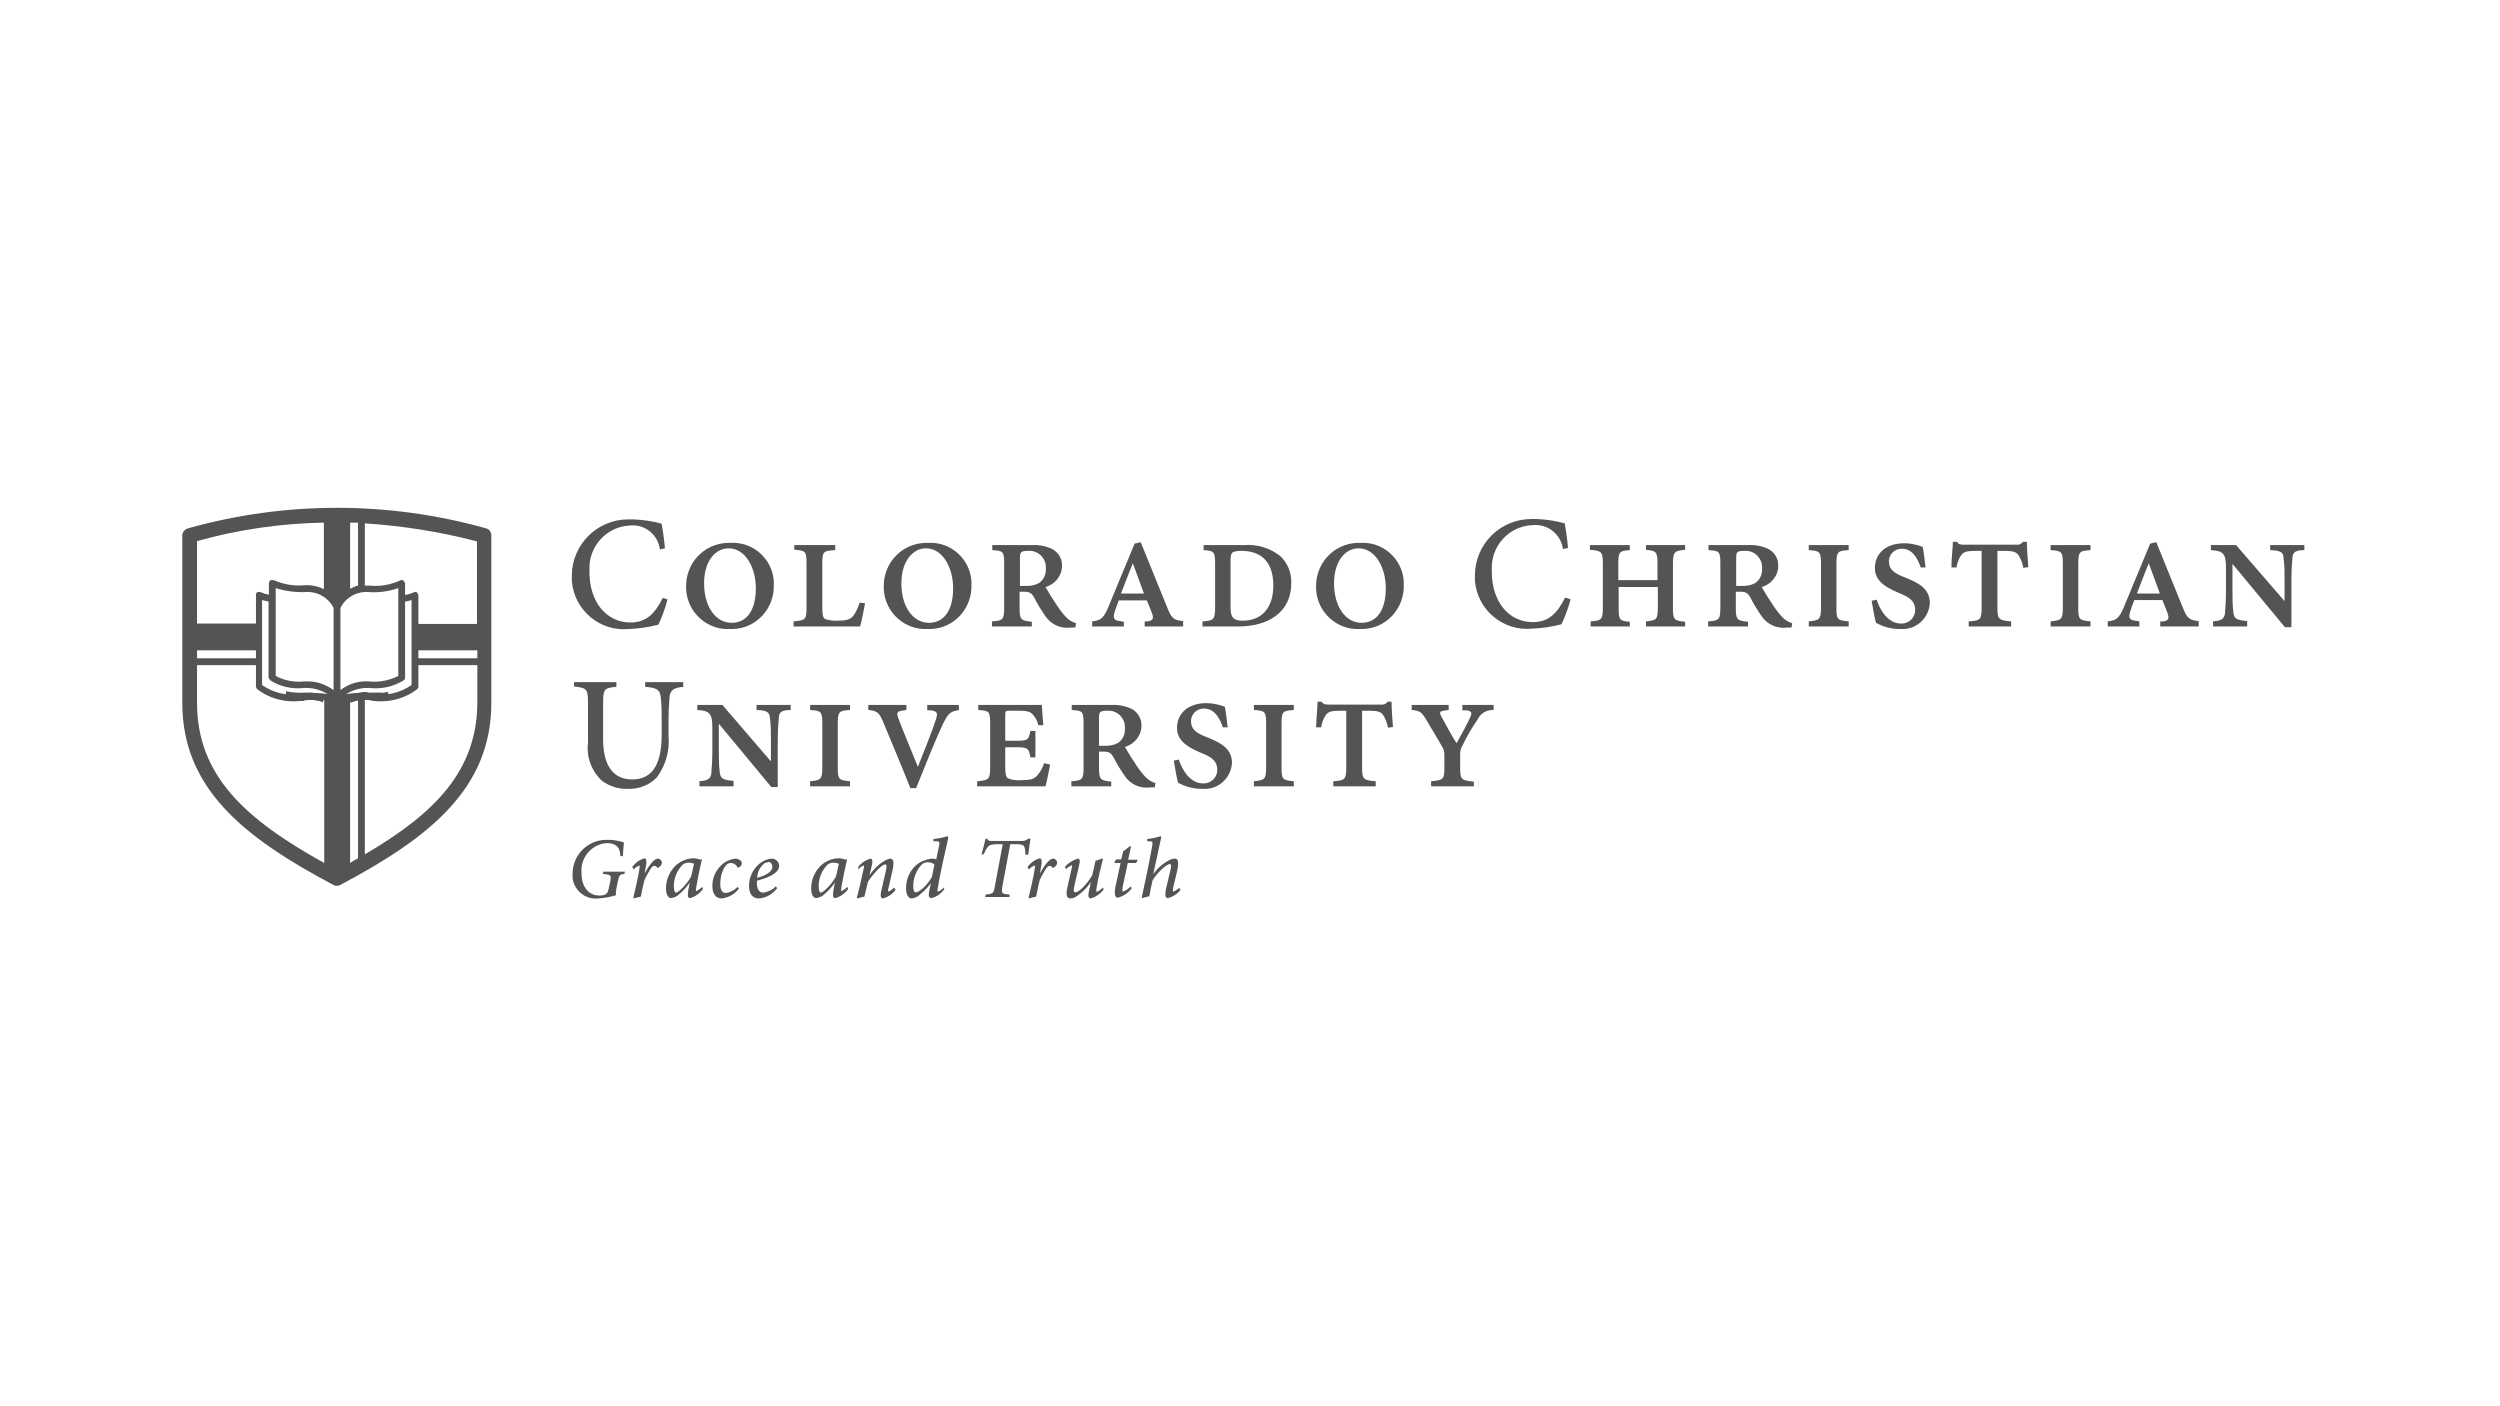 <svg width="192" height="108" viewBox="0 0 192 108" fill="none" xmlns="http://www.w3.org/2000/svg">
<g clip-path="url(#clip0_2089_4322)">
<path d="M47.643 65.778C47.643 65.028 47.257 64.75 46.595 64.75C45.435 64.833 44.552 65.861 44.663 67.055C44.663 67.055 44.663 67.055 44.663 67.083C44.663 68.055 45.159 68.778 46.043 68.778C46.429 68.778 46.677 68.667 46.733 68.305L46.871 67.694C46.953 67.194 46.926 67.194 46.291 67.111L46.346 66.944H48.002L47.947 67.111C47.588 67.167 47.56 67.194 47.45 67.694L47.34 68.222C47.312 68.389 47.285 68.583 47.312 68.75C46.871 68.889 46.401 68.972 45.932 69C44.966 69.111 44.083 68.389 43.973 67.417C43.973 67.305 43.973 67.222 43.973 67.111C43.973 65.667 45.132 64.5 46.567 64.5C46.622 64.5 46.705 64.5 46.76 64.5C47.147 64.5 47.533 64.583 47.919 64.694C47.892 64.889 47.864 65.278 47.837 65.75H47.643V65.778Z" fill="#545454"/>
<path d="M48.554 66.583C48.775 66.278 49.106 66.028 49.493 65.917C49.658 65.917 49.686 66.194 49.575 66.694L49.52 67.028H49.548C49.879 66.389 50.265 65.944 50.514 65.944C50.624 65.944 50.734 66 50.79 66.111C50.845 66.194 50.845 66.333 50.79 66.417C50.734 66.5 50.679 66.555 50.596 66.611C50.541 66.667 50.486 66.667 50.459 66.611C50.403 66.528 50.321 66.5 50.238 66.5C50.155 66.5 50.072 66.555 49.934 66.778C49.769 67.028 49.631 67.305 49.493 67.583C49.382 68 49.299 68.444 49.217 68.861C49.051 68.889 48.858 68.944 48.692 69L48.637 68.944C48.803 68.25 48.996 67.444 49.106 66.75C49.134 66.528 49.134 66.472 49.106 66.472C48.941 66.528 48.775 66.639 48.665 66.778L48.554 66.583Z" fill="#545454"/>
<path d="M53.991 68.278C53.743 68.611 53.412 68.861 52.998 68.972C52.86 68.972 52.777 68.889 52.86 68.361L52.97 67.778C52.749 68.111 52.473 68.417 52.17 68.667C52.004 68.833 51.783 68.944 51.535 68.972C51.342 68.972 51.148 68.75 51.148 68.222C51.148 67.555 51.424 66.917 51.921 66.444C52.28 66.139 52.722 65.944 53.191 65.917C53.329 65.917 53.467 65.917 53.605 65.972C53.688 66 53.798 66.028 53.881 66H53.908C53.798 66.472 53.605 67.333 53.467 68.167C53.439 68.389 53.439 68.444 53.467 68.444C53.632 68.361 53.798 68.25 53.936 68.111L53.991 68.278ZM53.08 67.305C53.163 67.028 53.246 66.528 53.301 66.333C53.163 66.278 53.025 66.25 52.887 66.25C52.722 66.25 52.584 66.305 52.446 66.389C51.976 66.861 51.728 67.472 51.756 68.139C51.756 68.417 51.838 68.555 51.921 68.555C52.17 68.528 52.887 67.722 53.08 67.305Z" fill="#545454"/>
<path d="M56.751 68.25C56.42 68.667 55.951 68.944 55.426 69C54.985 69 54.709 68.667 54.709 68.028C54.709 67.417 54.957 66.861 55.399 66.444C55.675 66.167 56.061 66 56.447 65.944C56.724 65.944 56.972 66.111 56.972 66.278C56.972 66.417 56.889 66.555 56.751 66.611C56.696 66.639 56.641 66.639 56.613 66.583C56.53 66.389 56.337 66.278 56.116 66.278C55.895 66.278 55.73 66.444 55.592 66.694C55.399 67.055 55.316 67.472 55.316 67.889C55.316 68.361 55.481 68.583 55.758 68.583C56.089 68.528 56.42 68.361 56.641 68.111L56.751 68.25Z" fill="#545454"/>
<path d="M59.676 68.222C59.345 68.667 58.821 68.972 58.269 69C57.938 69 57.524 68.805 57.524 68.028C57.524 67.361 57.827 66.75 58.324 66.333C58.6 66.111 58.904 65.972 59.262 65.944C59.566 65.944 59.814 66.167 59.842 66.472C59.842 67.139 58.766 67.472 58.131 67.639V67.833C58.131 68.194 58.241 68.555 58.628 68.555C58.986 68.5 59.345 68.333 59.594 68.055L59.676 68.222ZM58.738 66.278C58.379 66.555 58.158 66.972 58.158 67.417C59.042 67.167 59.318 66.861 59.318 66.555C59.318 66.389 59.207 66.222 59.042 66.194C58.931 66.222 58.848 66.25 58.766 66.278H58.738Z" fill="#545454"/>
<path d="M65.141 68.278C64.893 68.611 64.561 68.861 64.147 68.972C64.01 68.972 63.927 68.889 64.01 68.361L64.12 67.778C63.899 68.111 63.623 68.417 63.319 68.667C63.154 68.833 62.933 68.944 62.685 68.972C62.492 68.972 62.298 68.75 62.298 68.222C62.298 67.555 62.574 66.917 63.071 66.444C63.43 66.139 63.871 65.944 64.341 65.917C64.479 65.917 64.617 65.917 64.755 65.972C64.838 66 64.948 66.028 65.031 66H65.058C64.948 66.472 64.755 67.333 64.617 68.167C64.589 68.389 64.589 68.444 64.617 68.444C64.782 68.361 64.948 68.25 65.086 68.111L65.141 68.278ZM64.203 67.305C64.285 67.028 64.368 66.528 64.424 66.333C64.285 66.278 64.147 66.25 64.01 66.25C63.844 66.25 63.706 66.305 63.568 66.389C63.099 66.861 62.85 67.472 62.878 68.139C62.878 68.417 62.961 68.555 63.044 68.555C63.292 68.528 64.01 67.722 64.203 67.305Z" fill="#545454"/>
<path d="M68.784 68.333C68.536 68.667 68.205 68.889 67.818 69C67.653 69 67.57 68.833 67.708 68.305C67.818 67.833 67.929 67.333 68.039 66.861C68.122 66.5 68.094 66.389 67.984 66.389C67.708 66.389 66.99 67.194 66.659 67.722C66.576 68.055 66.493 68.472 66.383 68.861C66.217 68.889 66.024 68.944 65.859 69L65.803 68.944C65.997 68.25 66.162 67.472 66.328 66.722C66.383 66.5 66.355 66.472 66.328 66.472C66.162 66.528 66.024 66.639 65.914 66.778V66.583C66.135 66.278 66.466 66.055 66.852 65.944C67.018 65.944 67.045 66.167 66.907 66.694L66.769 67.222C67.073 66.778 67.459 66.389 67.929 66.111C68.067 66.028 68.205 65.972 68.37 65.944C68.536 65.944 68.729 66.055 68.536 66.889C68.425 67.333 68.343 67.778 68.232 68.222C68.177 68.389 68.205 68.472 68.232 68.472C68.398 68.417 68.536 68.305 68.646 68.167L68.784 68.333Z" fill="#545454"/>
<path d="M72.51 68.305C72.262 68.639 71.93 68.889 71.516 68.972C71.378 68.972 71.268 68.861 71.378 68.361L71.489 67.833C71.24 68.167 70.964 68.444 70.661 68.694C70.495 68.861 70.274 68.972 70.026 69C69.778 69 69.585 68.75 69.585 68.194C69.585 67.528 69.861 66.889 70.357 66.444C70.688 66.167 71.102 66 71.516 65.944C71.654 65.944 71.765 65.944 71.903 66L72.124 64.944C72.179 64.639 72.151 64.611 71.875 64.611H71.682V64.444C72.068 64.389 72.427 64.333 72.758 64.222C72.814 64.222 72.841 64.278 72.814 64.417C72.51 65.722 72.234 66.972 72.013 68.25C71.986 68.417 71.986 68.472 72.041 68.472C72.234 68.417 72.372 68.278 72.51 68.139V68.305ZM71.572 67.333L71.765 66.389C71.627 66.278 71.434 66.222 71.24 66.222C71.102 66.222 70.937 66.278 70.826 66.361C70.385 66.805 70.136 67.417 70.136 68.055C70.136 68.389 70.219 68.528 70.33 68.528C70.688 68.528 71.378 67.75 71.572 67.333Z" fill="#545454"/>
<path d="M79.134 64.472C79.079 64.75 79.023 65.278 78.968 65.639H78.748C78.748 65.444 78.748 65.222 78.665 65.028C78.609 64.889 78.444 64.833 77.975 64.833H77.588L76.981 68.083C76.898 68.611 76.926 68.667 77.533 68.694V68.889H75.656L75.712 68.694C76.263 68.667 76.319 68.583 76.401 68.083L77.009 64.833H76.677C76.126 64.833 76.015 64.889 75.877 65.028C75.739 65.194 75.629 65.417 75.546 65.611H75.38C75.491 65.222 75.601 64.833 75.684 64.417H75.822C75.877 64.555 75.96 64.583 76.126 64.583H78.609C78.609 64.583 78.885 64.528 78.941 64.417H79.134V64.472Z" fill="#545454"/>
<path d="M78.913 66.583C79.134 66.278 79.465 66.028 79.852 65.917C80.017 65.917 80.045 66.194 79.934 66.694L79.879 67.028H79.907C80.238 66.389 80.624 65.944 80.873 65.944C80.983 65.944 81.093 66 81.149 66.111C81.204 66.194 81.204 66.333 81.149 66.417C81.093 66.5 81.038 66.555 80.955 66.611C80.9 66.667 80.845 66.667 80.817 66.611C80.762 66.528 80.679 66.5 80.597 66.5C80.514 66.5 80.431 66.555 80.293 66.778C80.127 67.028 79.989 67.305 79.852 67.583C79.741 68 79.658 68.444 79.576 68.861C79.41 68.889 79.217 68.944 79.051 69L78.996 68.944C79.162 68.25 79.355 67.444 79.465 66.75C79.493 66.528 79.493 66.472 79.465 66.472C79.299 66.528 79.134 66.639 79.023 66.778L78.913 66.583Z" fill="#545454"/>
<path d="M84.764 68.305C84.516 68.639 84.157 68.889 83.771 69C83.605 69 83.522 68.861 83.66 68.305C83.715 68.111 83.743 67.944 83.771 67.75C83.495 68.167 83.136 68.528 82.722 68.805C82.584 68.917 82.391 69 82.197 69C82.004 69 81.811 68.861 81.977 68.139C82.087 67.667 82.197 67.167 82.308 66.667C82.335 66.5 82.335 66.444 82.308 66.444C82.142 66.528 82.004 66.611 81.866 66.75L81.783 66.583C82.032 66.278 82.391 66.055 82.777 65.944C82.943 65.944 82.97 66.083 82.86 66.528C82.749 67.028 82.611 67.555 82.501 68.083C82.418 68.417 82.473 68.528 82.584 68.528C82.943 68.528 83.633 67.667 83.881 67.222C83.964 66.889 84.047 66.528 84.129 66.111L84.626 65.944H84.709C84.543 66.639 84.35 67.361 84.212 68.222C84.185 68.444 84.185 68.5 84.24 68.5C84.405 68.417 84.571 68.305 84.709 68.167L84.764 68.305Z" fill="#545454"/>
<path d="M87.248 66.278H86.613L86.227 68.083C86.172 68.417 86.199 68.472 86.254 68.472C86.475 68.389 86.668 68.25 86.834 68.083L86.917 68.222C86.641 68.583 86.282 68.833 85.84 68.944C85.675 68.944 85.537 68.75 85.675 68.055L86.061 66.278H85.592V66.222L85.73 66H86.116L86.254 65.389L86.806 64.972L86.862 65.028L86.641 66.028H87.386L87.248 66.278Z" fill="#545454"/>
<path d="M90.67 68.333C90.422 68.667 90.063 68.889 89.677 68.972C89.511 68.972 89.456 68.778 89.539 68.305L89.897 66.805C89.98 66.472 89.925 66.361 89.842 66.361C89.566 66.361 88.849 67.055 88.517 67.611C88.435 67.917 88.324 68.528 88.269 68.833C88.103 68.861 87.91 68.917 87.745 68.972L87.689 68.917C87.965 67.639 88.241 66.333 88.49 64.972C88.545 64.639 88.517 64.611 88.269 64.611H88.103V64.444C88.462 64.389 88.793 64.333 89.125 64.222C89.18 64.222 89.207 64.278 89.152 64.444L88.573 67.139C88.876 66.694 89.29 66.333 89.759 66.083C89.897 66 90.063 65.944 90.229 65.944C90.394 65.944 90.587 66.055 90.422 66.805L90.091 68.222C90.063 68.417 90.063 68.472 90.118 68.472C90.284 68.417 90.422 68.305 90.56 68.194L90.67 68.333Z" fill="#545454"/>
<path d="M51.259 46.056C51.093 46.722 50.845 47.361 50.569 47.972C49.824 48.167 49.078 48.278 48.306 48.306C46.098 48.528 44.111 46.889 43.917 44.639C43.917 44.5 43.917 44.361 43.917 44.222C43.917 41.833 45.849 39.889 48.251 39.889C48.389 39.889 48.526 39.889 48.664 39.889C49.382 39.917 50.127 40.028 50.817 40.222C50.928 40.917 51.01 41.417 51.066 42.111L50.679 42.194C50.541 41.056 49.492 40.222 48.361 40.361C46.595 40.444 45.215 41.944 45.27 43.722C45.27 43.806 45.27 43.861 45.27 43.944C45.27 46.222 46.567 47.806 48.416 47.806C49.63 47.806 50.293 47.139 50.9 45.917L51.259 46.028V46.056Z" fill="#545454"/>
<path d="M59.428 44.917C59.483 46.722 58.103 48.25 56.309 48.306C56.227 48.306 56.171 48.306 56.089 48.306C54.322 48.417 52.804 47.056 52.694 45.278C52.694 45.222 52.694 45.167 52.694 45.111C52.639 43.278 54.046 41.75 55.868 41.694C55.951 41.694 56.006 41.694 56.089 41.694C57.827 41.583 59.318 42.917 59.428 44.639C59.428 44.722 59.428 44.806 59.428 44.917ZM54.074 44.806C54.074 46.583 54.957 47.833 56.199 47.833C57.165 47.833 58.048 47.111 58.048 45.167C58.048 43.639 57.275 42.111 55.951 42.111C54.985 42.111 54.074 43.028 54.074 44.806Z" fill="#545454"/>
<path d="M66.438 46.333C66.356 46.75 66.162 47.806 66.052 48.111H60.946V47.722C61.884 47.639 61.94 47.583 61.94 46.611V43.278C61.94 42.333 61.857 42.278 61.001 42.222V41.861H64.147V42.25C63.237 42.306 63.154 42.333 63.154 43.306V46.75C63.154 47.222 63.209 47.472 63.402 47.556C63.706 47.639 64.037 47.694 64.368 47.667C64.948 47.667 65.307 47.583 65.528 47.306C65.748 47 65.914 46.639 66.024 46.278L66.438 46.333Z" fill="#545454"/>
<path d="M74.608 44.917C74.663 46.722 73.283 48.25 71.489 48.306C71.406 48.306 71.351 48.306 71.268 48.306C69.502 48.417 67.984 47.056 67.873 45.278C67.873 45.222 67.873 45.167 67.873 45.111C67.818 43.278 69.226 41.75 71.047 41.694C71.13 41.694 71.185 41.694 71.268 41.694C73.007 41.583 74.497 42.917 74.608 44.639C74.608 44.722 74.608 44.806 74.608 44.917ZM69.226 44.806C69.226 46.583 70.109 47.833 71.351 47.833C72.317 47.833 73.2 47.111 73.2 45.167C73.2 43.639 72.427 42.111 71.103 42.111C70.164 42.111 69.226 43.028 69.226 44.806Z" fill="#545454"/>
<path d="M82.584 48.194H82.252C81.48 48.306 80.734 47.972 80.293 47.333C79.989 46.889 79.686 46.417 79.437 45.917C79.217 45.528 79.079 45.444 78.582 45.444H78.306V46.667C78.306 47.583 78.389 47.667 79.244 47.75V48.111H76.181V47.722C77.036 47.667 77.119 47.583 77.119 46.639V43.306C77.119 42.333 77.036 42.306 76.208 42.25V41.861H79.272C79.824 41.833 80.376 41.944 80.873 42.194C81.314 42.472 81.59 42.944 81.562 43.472C81.562 44.222 81.01 44.889 80.293 45.083C80.459 45.389 80.873 46.056 81.176 46.5C81.397 46.833 81.645 47.167 81.921 47.444C82.115 47.639 82.363 47.778 82.639 47.861L82.584 48.194ZM78.83 45C79.161 45 79.493 44.944 79.796 44.778C80.155 44.528 80.348 44.111 80.32 43.667C80.376 42.972 79.851 42.361 79.161 42.306C79.079 42.306 79.023 42.306 78.941 42.306C78.416 42.306 78.333 42.417 78.333 42.806V45H78.83Z" fill="#545454"/>
<path d="M87.91 48.111V47.722H88.159C88.545 47.639 88.628 47.528 88.462 47.056L88.076 46.111H85.923C85.813 46.389 85.702 46.667 85.592 47.028C85.454 47.528 85.592 47.639 85.978 47.694L86.31 47.75V48.111H83.881V47.722C84.488 47.639 84.736 47.556 85.123 46.611L87.138 41.75L87.607 41.639L89.704 46.806C90.008 47.556 90.256 47.639 90.863 47.694V48.111H87.91ZM87 43.25L86.089 45.583H87.855L87 43.25Z" fill="#545454"/>
<path d="M95.528 41.861C96.549 41.778 97.542 42.083 98.343 42.722C98.895 43.25 99.198 44 99.171 44.778C99.171 47.083 97.322 48.111 95.114 48.111H92.354V47.722C93.209 47.667 93.32 47.583 93.32 46.639V43.333C93.32 42.361 93.237 42.306 92.437 42.25V41.861H95.528ZM94.507 46.611C94.507 47.444 94.727 47.667 95.445 47.667C96.963 47.667 97.791 46.611 97.791 44.972C97.791 43.028 96.742 42.306 95.335 42.306C94.948 42.306 94.7 42.361 94.617 42.472C94.534 42.583 94.507 42.75 94.507 43.083V46.611Z" fill="#545454"/>
<path d="M107.809 44.917C107.864 46.722 106.484 48.25 104.691 48.306C104.608 48.306 104.553 48.306 104.47 48.306C102.703 48.417 101.185 47.056 101.075 45.278C101.075 45.222 101.075 45.167 101.075 45.111C101.02 43.278 102.427 41.75 104.249 41.694C104.332 41.694 104.387 41.694 104.47 41.694C106.208 41.583 107.699 42.917 107.809 44.639C107.809 44.722 107.809 44.806 107.809 44.917ZM102.455 44.806C102.455 46.583 103.338 47.833 104.58 47.833C105.546 47.833 106.429 47.111 106.429 45.167C106.429 43.639 105.656 42.111 104.332 42.111C103.366 42.111 102.455 43.028 102.455 44.806Z" fill="#545454"/>
<path d="M120.615 46.056C120.45 46.694 120.201 47.333 119.925 47.944C119.18 48.139 118.435 48.25 117.662 48.278C115.454 48.5 113.467 46.861 113.274 44.611C113.274 44.472 113.274 44.333 113.274 44.194C113.274 41.806 115.206 39.861 117.607 39.861C117.745 39.861 117.883 39.861 118.021 39.861C118.739 39.889 119.484 40 120.174 40.194C120.284 40.889 120.367 41.389 120.422 42.083L120.036 42.167C119.87 41 118.821 40.194 117.662 40.333C115.896 40.417 114.516 41.917 114.571 43.694C114.571 43.778 114.571 43.833 114.571 43.917C114.571 46.194 115.868 47.778 117.717 47.778C118.932 47.778 119.594 47.111 120.201 45.889L120.615 46.028V46.056Z" fill="#545454"/>
<path d="M126.411 48.111V47.722C127.239 47.639 127.322 47.583 127.322 46.611V45.083H124.313V46.639C124.313 47.611 124.369 47.694 125.169 47.75V48.111H122.161V47.722C123.016 47.667 123.099 47.583 123.099 46.611V43.333C123.099 42.361 123.016 42.306 122.105 42.222V41.861H125.169V42.25C124.369 42.306 124.286 42.361 124.286 43.361V44.556H127.294V43.333C127.294 42.361 127.211 42.306 126.411 42.222V41.861H129.419V42.222C128.591 42.306 128.481 42.361 128.481 43.361V46.639C128.481 47.611 128.564 47.667 129.419 47.75V48.111H126.411Z" fill="#545454"/>
<path d="M137.589 48.194H137.258C136.485 48.306 135.74 47.972 135.298 47.333C134.994 46.889 134.691 46.417 134.442 45.917C134.222 45.528 134.084 45.444 133.587 45.444H133.311V46.667C133.311 47.583 133.394 47.667 134.249 47.75V48.111H131.186V47.722C132.041 47.667 132.124 47.583 132.124 46.639V43.306C132.124 42.333 132.041 42.306 131.213 42.25V41.861H134.277C134.829 41.833 135.381 41.944 135.878 42.194C136.319 42.472 136.595 42.944 136.568 43.472C136.568 44.222 136.016 44.889 135.298 45.083C135.464 45.389 135.878 46.056 136.181 46.5C136.402 46.833 136.65 47.167 136.926 47.444C137.12 47.639 137.368 47.778 137.644 47.861L137.589 48.194ZM133.835 45C134.166 45 134.498 44.944 134.801 44.778C135.16 44.528 135.353 44.111 135.326 43.667C135.381 42.972 134.856 42.361 134.166 42.306C134.084 42.306 134.028 42.306 133.946 42.306C133.421 42.306 133.339 42.417 133.339 42.806V45H133.835Z" fill="#545454"/>
<path d="M138.913 48.111V47.722C139.741 47.639 139.852 47.583 139.852 46.639V43.333C139.852 42.361 139.769 42.306 138.913 42.25V41.861H141.977V42.25C141.121 42.306 141.038 42.361 141.038 43.333V46.639C141.038 47.583 141.094 47.639 141.977 47.722V48.111H138.913Z" fill="#545454"/>
<path d="M147.524 43.611C147.248 42.806 146.834 42.139 146.061 42.139C145.537 42.139 145.096 42.528 145.068 43.056C145.068 43.056 145.068 43.083 145.068 43.111C145.068 43.806 145.592 44.056 146.199 44.306L146.475 44.417C147.414 44.806 148.214 45.25 148.214 46.333C148.131 47.5 147.138 48.389 145.979 48.306C145.923 48.306 145.896 48.306 145.841 48.306C145.234 48.306 144.626 48.139 144.074 47.833C143.992 47.583 143.854 46.806 143.743 46.139L144.13 46.056C144.378 46.833 144.985 47.889 146.006 47.889C146.558 47.917 147.055 47.472 147.083 46.917C147.083 46.889 147.083 46.861 147.083 46.833C147.083 46.139 146.586 45.861 146.006 45.611L145.675 45.472C144.93 45.139 143.992 44.667 143.992 43.639C143.992 42.5 144.847 41.722 146.255 41.722C146.724 41.722 147.221 41.833 147.662 42C147.745 42.389 147.8 42.889 147.883 43.583H147.524V43.611Z" fill="#545454"/>
<path d="M155.39 43.611C155.335 43.25 155.197 42.917 155.004 42.611C154.838 42.389 154.562 42.306 153.982 42.306H153.403V46.611C153.403 47.583 153.486 47.639 154.452 47.722V48.111H151.195V47.722C152.106 47.667 152.188 47.583 152.188 46.611V42.306H151.802C151.002 42.306 150.808 42.389 150.615 42.639C150.422 42.917 150.312 43.25 150.257 43.583H149.87C149.87 42.778 149.981 42.083 149.981 41.611H150.284C150.422 41.806 150.56 41.833 150.836 41.833H154.866C155.059 41.861 155.252 41.778 155.362 41.611H155.666C155.666 42.028 155.721 42.972 155.776 43.556L155.39 43.611Z" fill="#545454"/>
<path d="M157.488 48.111V47.722C158.316 47.639 158.426 47.583 158.426 46.639V43.333C158.426 42.361 158.343 42.306 157.488 42.25V41.861H160.551V42.25C159.695 42.306 159.613 42.361 159.613 43.333V46.639C159.613 47.583 159.668 47.639 160.551 47.722V48.111H157.488Z" fill="#545454"/>
<path d="M165.905 48.111V47.722H166.154C166.54 47.639 166.623 47.528 166.457 47.056L166.071 46.083H163.918C163.808 46.361 163.697 46.639 163.587 47C163.449 47.5 163.587 47.611 163.973 47.667L164.304 47.722V48.111H161.876V47.722C162.483 47.639 162.731 47.556 163.118 46.611L165.132 41.75L165.602 41.639L167.699 46.806C168.003 47.556 168.251 47.639 168.858 47.694V48.111H165.905ZM165.022 43.25L164.111 45.583H165.878L165.022 43.25Z" fill="#545454"/>
<path d="M176.973 42.25C176.338 42.25 176.089 42.389 176.062 42.806C176.007 43.389 175.979 43.944 175.979 44.528V48.167H175.482L171.453 43.306V45.389C171.453 45.972 171.453 46.528 171.536 47.111C171.591 47.528 171.839 47.639 172.584 47.694V48.111H169.962V47.722C170.57 47.667 170.818 47.556 170.873 47.139C170.928 46.556 170.956 46 170.956 45.417V43.611C170.956 42.5 170.735 42.306 169.797 42.25V41.861H171.729L175.455 46.167V44.528C175.455 43.972 175.455 43.389 175.372 42.833C175.372 42.389 175.096 42.278 174.351 42.25V41.861H176.973V42.25Z" fill="#545454"/>
<path d="M52.501 52.75C51.783 52.806 51.507 52.972 51.424 53.472C51.369 54.111 51.342 54.778 51.342 55.417V56.5C51.452 57.639 51.121 58.806 50.431 59.722C49.851 60.306 49.051 60.611 48.223 60.583C47.505 60.611 46.815 60.389 46.236 59.972C45.435 59.222 45.021 58.139 45.159 57.056V54C45.159 52.889 45.049 52.833 44.083 52.722V52.389H47.34V52.75C46.429 52.833 46.319 52.889 46.319 54V56.778C46.319 58.75 47.064 59.861 48.554 59.861C50.265 59.861 50.817 58.444 50.817 56.389V55.417C50.817 54.75 50.817 54.111 50.734 53.444C50.652 52.972 50.403 52.806 49.548 52.75V52.389H52.473V52.75H52.501Z" fill="#545454"/>
<path d="M60.725 54.528C60.09 54.528 59.842 54.667 59.815 55.083C59.759 55.667 59.732 56.222 59.732 56.806V60.444H59.235L55.206 55.583V57.667C55.206 58.25 55.206 58.806 55.288 59.389C55.343 59.806 55.592 59.917 56.337 59.972V60.389H53.715V60C54.322 59.944 54.571 59.833 54.626 59.417C54.681 58.833 54.709 58.278 54.709 57.694V55.889C54.709 54.778 54.488 54.583 53.55 54.528V54.139H55.481L59.18 58.444H59.207V56.806C59.207 56.25 59.207 55.667 59.125 55.111C59.097 54.667 58.849 54.556 58.103 54.528V54.139H60.725V54.528Z" fill="#545454"/>
<path d="M62.216 60.389V60C63.044 59.917 63.154 59.861 63.154 58.917V55.611C63.154 54.639 63.071 54.583 62.216 54.528V54.139H65.279V54.528C64.424 54.583 64.341 54.639 64.341 55.611V58.917C64.341 59.861 64.396 59.917 65.279 60V60.389H62.216Z" fill="#545454"/>
<path d="M73.697 54.528C72.979 54.639 72.841 54.75 72.427 55.583C72.013 56.417 71.158 58.528 70.357 60.528H69.916C69.226 58.778 68.315 56.639 67.79 55.361C67.487 54.667 67.294 54.583 66.686 54.528V54.139H69.612V54.528L69.253 54.583C68.894 54.639 68.839 54.75 69.005 55.194C69.253 55.889 69.916 57.472 70.495 58.889C70.937 57.778 71.682 55.917 71.875 55.25C72.041 54.75 71.986 54.639 71.516 54.556H71.213V54.139H73.641V54.528H73.697Z" fill="#545454"/>
<path d="M80.652 58.722C80.569 59.139 80.376 60.139 80.293 60.389H75.049V60C75.987 59.917 76.043 59.833 76.043 58.889V55.611C76.043 54.639 75.987 54.583 75.132 54.528V54.139H80.017C80.017 54.417 80.072 55.056 80.127 55.694H79.741C79.686 55.417 79.548 55.139 79.355 54.917C79.189 54.694 78.968 54.583 78.251 54.583H77.588C77.229 54.583 77.202 54.583 77.202 54.972V56.889H78.14C78.941 56.889 78.996 56.806 79.134 56.139H79.52V58.167H79.134C79.023 57.5 78.941 57.389 78.14 57.389H77.202V58.917C77.202 59.444 77.257 59.694 77.423 59.778C77.754 59.917 78.085 59.944 78.444 59.917C79.106 59.917 79.437 59.833 79.658 59.556C79.906 59.278 80.072 58.972 80.183 58.611L80.652 58.722Z" fill="#545454"/>
<path d="M88.683 60.472H88.352C87.579 60.583 86.834 60.25 86.392 59.611C86.089 59.167 85.785 58.694 85.537 58.194C85.316 57.806 85.178 57.722 84.681 57.722H84.405V58.944C84.405 59.861 84.488 59.944 85.344 60.028V60.389H82.28V60C83.136 59.944 83.218 59.861 83.218 58.917V55.583C83.218 54.611 83.136 54.583 82.308 54.528V54.139H85.371C85.923 54.111 86.475 54.222 86.972 54.472C87.413 54.75 87.689 55.222 87.662 55.75C87.662 56.5 87.11 57.167 86.392 57.361C86.558 57.667 86.972 58.333 87.275 58.778C87.496 59.111 87.745 59.444 88.021 59.722C88.214 59.917 88.462 60.056 88.738 60.139L88.683 60.472ZM84.902 57.278C85.233 57.278 85.564 57.222 85.868 57.056C86.227 56.806 86.42 56.389 86.392 55.944C86.448 55.25 85.923 54.639 85.233 54.583C85.15 54.583 85.095 54.583 85.012 54.583C84.488 54.583 84.405 54.694 84.405 55.083V57.278H84.902Z" fill="#545454"/>
<path d="M93.927 55.889C93.651 55.083 93.237 54.417 92.464 54.417C91.94 54.417 91.498 54.806 91.471 55.333C91.471 55.333 91.471 55.361 91.471 55.389C91.471 56.083 91.995 56.333 92.602 56.583L92.878 56.694C93.816 57.083 94.617 57.528 94.617 58.611C94.534 59.778 93.54 60.667 92.381 60.583C92.326 60.583 92.299 60.583 92.243 60.583C91.636 60.583 91.029 60.417 90.477 60.111C90.394 59.861 90.256 59.083 90.146 58.417L90.532 58.333C90.781 59.111 91.388 60.167 92.409 60.167C92.961 60.194 93.458 59.75 93.485 59.194C93.485 59.167 93.485 59.139 93.485 59.111C93.485 58.417 92.989 58.139 92.409 57.889L92.078 57.75C91.332 57.417 90.394 56.944 90.394 55.917C90.394 54.778 91.25 54 92.657 54C93.126 54 93.623 54.111 94.065 54.278C94.148 54.667 94.203 55.167 94.286 55.861H93.927V55.889Z" fill="#545454"/>
<path d="M96.3 60.389V60C97.128 59.917 97.239 59.861 97.239 58.917V55.611C97.239 54.639 97.156 54.583 96.3 54.528V54.139H99.364V54.528C98.508 54.583 98.425 54.639 98.425 55.611V58.917C98.425 59.861 98.481 59.917 99.364 60V60.389H96.3Z" fill="#545454"/>
<path d="M106.595 55.889C106.54 55.528 106.402 55.194 106.208 54.889C106.043 54.667 105.767 54.583 105.187 54.583H104.608V58.889C104.608 59.861 104.69 59.917 105.656 60V60.389H102.4V60C103.31 59.944 103.393 59.861 103.393 58.889V54.583H103.007C102.207 54.583 102.013 54.667 101.82 54.917C101.627 55.194 101.517 55.528 101.461 55.861H101.075C101.103 55.056 101.185 54.361 101.185 53.889H101.489C101.627 54.083 101.765 54.111 102.041 54.111H106.07C106.264 54.139 106.457 54.056 106.567 53.889H106.871C106.871 54.306 106.926 55.25 106.981 55.833L106.595 55.889Z" fill="#545454"/>
<path d="M114.709 54.528C114.185 54.5 113.688 54.778 113.467 55.278C113.026 55.917 112.639 56.583 112.308 57.278C112.198 57.444 112.142 57.667 112.142 57.861V58.972C112.142 59.861 112.225 59.944 113.191 60.028V60.389H109.907V60C110.873 59.917 110.928 59.833 110.928 58.944V57.972C110.928 57.722 110.873 57.5 110.735 57.306C110.404 56.75 110.072 56.167 109.52 55.25C109.162 54.667 109.024 54.583 108.417 54.528V54.139H111.259V54.528L110.845 54.583C110.569 54.639 110.542 54.75 110.68 55C111.011 55.611 111.508 56.528 111.866 57.083C112.28 56.333 112.722 55.528 112.915 55.083C113.081 54.722 112.998 54.611 112.639 54.556H112.308V54.139H114.709V54.528Z" fill="#545454"/>
<path d="M37.349 40.583C29.842 38.472 21.921 38.472 14.414 40.583C14.166 40.667 14 40.889 14 41.139V53.972C14 60.5 18.637 64.278 25.619 67.972C25.702 68.028 25.785 68.028 25.868 68.028C25.95 68.028 26.033 68.028 26.116 67.972C33.099 64.278 37.735 60.5 37.735 53.972V41.139C37.735 40.889 37.597 40.639 37.349 40.583ZM32.133 49.944H36.659V50.556H32.133V49.944ZM36.631 47.917H32.133V45.722C32.133 45.722 32.077 45.556 32.022 45.5C31.939 45.444 31.857 45.444 31.774 45.5C31.553 45.583 31.332 45.667 31.111 45.694V44.806C31.111 44.806 31.056 44.639 30.973 44.583C30.891 44.528 30.808 44.528 30.725 44.583C29.98 44.917 29.18 45.056 28.379 44.972H28.02V40.194C30.918 40.389 33.816 40.833 36.631 41.583V47.917ZM20.762 52.25C21.535 52.75 22.473 52.944 23.384 52.833H23.522C24.101 52.833 24.653 53 25.15 53.306C24.488 53.194 23.825 53.194 23.163 53.306C22.087 53.472 21.01 53.222 20.127 52.611V46.083C20.127 46.083 20.431 46.167 20.624 46.194V52.056C20.624 52.056 20.707 52.194 20.762 52.25ZM26.144 47.306V46.694C26.558 45.861 27.441 45.389 28.352 45.472C29.097 45.528 29.869 45.417 30.587 45.167V51.917C29.897 52.25 29.152 52.417 28.379 52.333C27.579 52.278 26.778 52.5 26.144 53V47.306ZM26.889 45.25V40.139C27.082 40.139 27.303 40.139 27.496 40.139V44.972C27.275 45.028 27.082 45.111 26.889 45.222V45.25ZM25.619 46.694V53C25.012 52.556 24.294 52.306 23.549 52.333H23.384C22.611 52.417 21.866 52.278 21.176 51.917V45.167C21.893 45.389 22.666 45.5 23.411 45.472C24.322 45.389 25.205 45.861 25.619 46.694ZM26.889 53.778C27.054 53.75 27.275 53.75 27.496 53.722V65.917C27.275 66.028 27.082 66.139 26.889 66.278V53.778ZM26.585 53.306C27.082 53 27.634 52.833 28.213 52.833H28.352C29.262 52.944 30.201 52.75 31.001 52.25C31.056 52.222 31.111 52.139 31.111 52.056V46.194C31.305 46.194 31.47 46.111 31.608 46.083V52.611C30.725 53.222 29.649 53.472 28.572 53.306C27.91 53.194 27.247 53.194 26.585 53.306ZM24.874 40.139V45.25C24.432 45.028 23.908 44.917 23.411 44.944C22.611 45.028 21.783 44.889 21.038 44.556C20.955 44.556 20.872 44.556 20.789 44.556C20.707 44.611 20.651 44.694 20.651 44.778V45.667C20.431 45.639 20.21 45.556 19.989 45.472C19.906 45.444 19.823 45.472 19.768 45.472C19.685 45.528 19.658 45.611 19.658 45.694V47.889H15.132V41.556C18.305 40.667 21.59 40.194 24.874 40.139ZM15.132 49.944H19.658V50.556H15.132V49.944ZM15.132 53.972V51.083H19.658V52.722C19.658 52.722 19.685 52.861 19.741 52.917C20.734 53.694 22.031 54 23.273 53.806C23.825 53.722 24.35 53.722 24.902 53.778V66.278C18.83 62.917 15.132 59.556 15.132 53.972ZM28.02 65.611V53.75C28.186 53.75 28.352 53.75 28.517 53.806C29.759 54 31.056 53.694 32.05 52.917C32.105 52.861 32.133 52.806 32.133 52.722V51.083H36.659V53.972C36.631 59.194 33.402 62.472 28.02 65.611Z" fill="#545454"/>
<path d="M21.976 53.167V53.639C22.445 53.722 22.942 53.75 23.411 53.722C23.715 53.722 24.018 53.722 24.322 53.806V53.333C24.018 53.278 23.715 53.25 23.411 53.278C22.942 53.278 22.445 53.25 21.976 53.167Z" fill="#545454"/>
<path d="M24.819 53.417C24.377 53.222 23.88 53.167 23.411 53.194C22.942 53.222 22.445 53.194 21.976 53.083C21.976 53.083 21.976 53.093 21.976 53.111V53.583V53.611C22.445 53.694 22.942 53.722 23.411 53.694C23.88 53.694 24.377 53.778 24.819 53.944C24.819 53.944 24.819 53.935 24.819 53.917V53.444V53.417Z" fill="#545454"/>
<path d="M29.787 53.611H29.814V53.139C29.814 53.139 29.814 53.139 29.787 53.139C29.317 53.25 28.821 53.278 28.351 53.25C27.882 53.25 27.385 53.306 26.944 53.472H26.916V53.972C26.916 53.972 26.916 53.972 26.944 53.972C27.385 53.778 27.882 53.694 28.351 53.722C28.821 53.722 29.317 53.722 29.787 53.611Z" fill="#545454"/>
<path d="M21.948 53.722C22.418 53.806 22.887 53.833 23.356 53.833V53.361C22.887 53.389 22.418 53.361 21.976 53.25V53.75L21.948 53.722Z" fill="#545454"/>
<path d="M23.88 53.167V53.639C24.184 53.667 24.488 53.75 24.791 53.861V53.389C24.488 53.278 24.184 53.222 23.853 53.194L23.88 53.167Z" fill="#545454"/>
<path d="M26.944 53.889C27.385 53.694 27.882 53.611 28.351 53.639C28.71 53.639 29.041 53.639 29.317 53.639H29.345V53.194C29.345 53.194 29.345 53.194 29.317 53.194C29.041 53.194 28.71 53.194 28.351 53.194C27.882 53.167 27.385 53.222 26.944 53.389H26.916V53.889C26.916 53.889 26.916 53.944 26.944 53.889Z" fill="#545454"/>
<path d="M28.241 53.139C27.799 53.139 27.358 53.222 26.944 53.361H26.916V53.861V53.889C27.33 53.722 27.772 53.639 28.213 53.639H28.241L28.213 53.139H28.241Z" fill="#545454"/>
<path d="M29.787 53.194C29.455 53.278 29.097 53.306 28.765 53.306H28.738V53.778V53.806C29.069 53.806 29.428 53.778 29.759 53.694H29.787V53.222C29.787 53.222 29.787 53.194 29.759 53.194H29.787Z" fill="#545454"/>
</g>
<defs>
<clipPath id="clip0_2089_4322">
<rect width="163" height="30" fill="white" transform="translate(14 39)"/>
</clipPath>
</defs>
</svg>